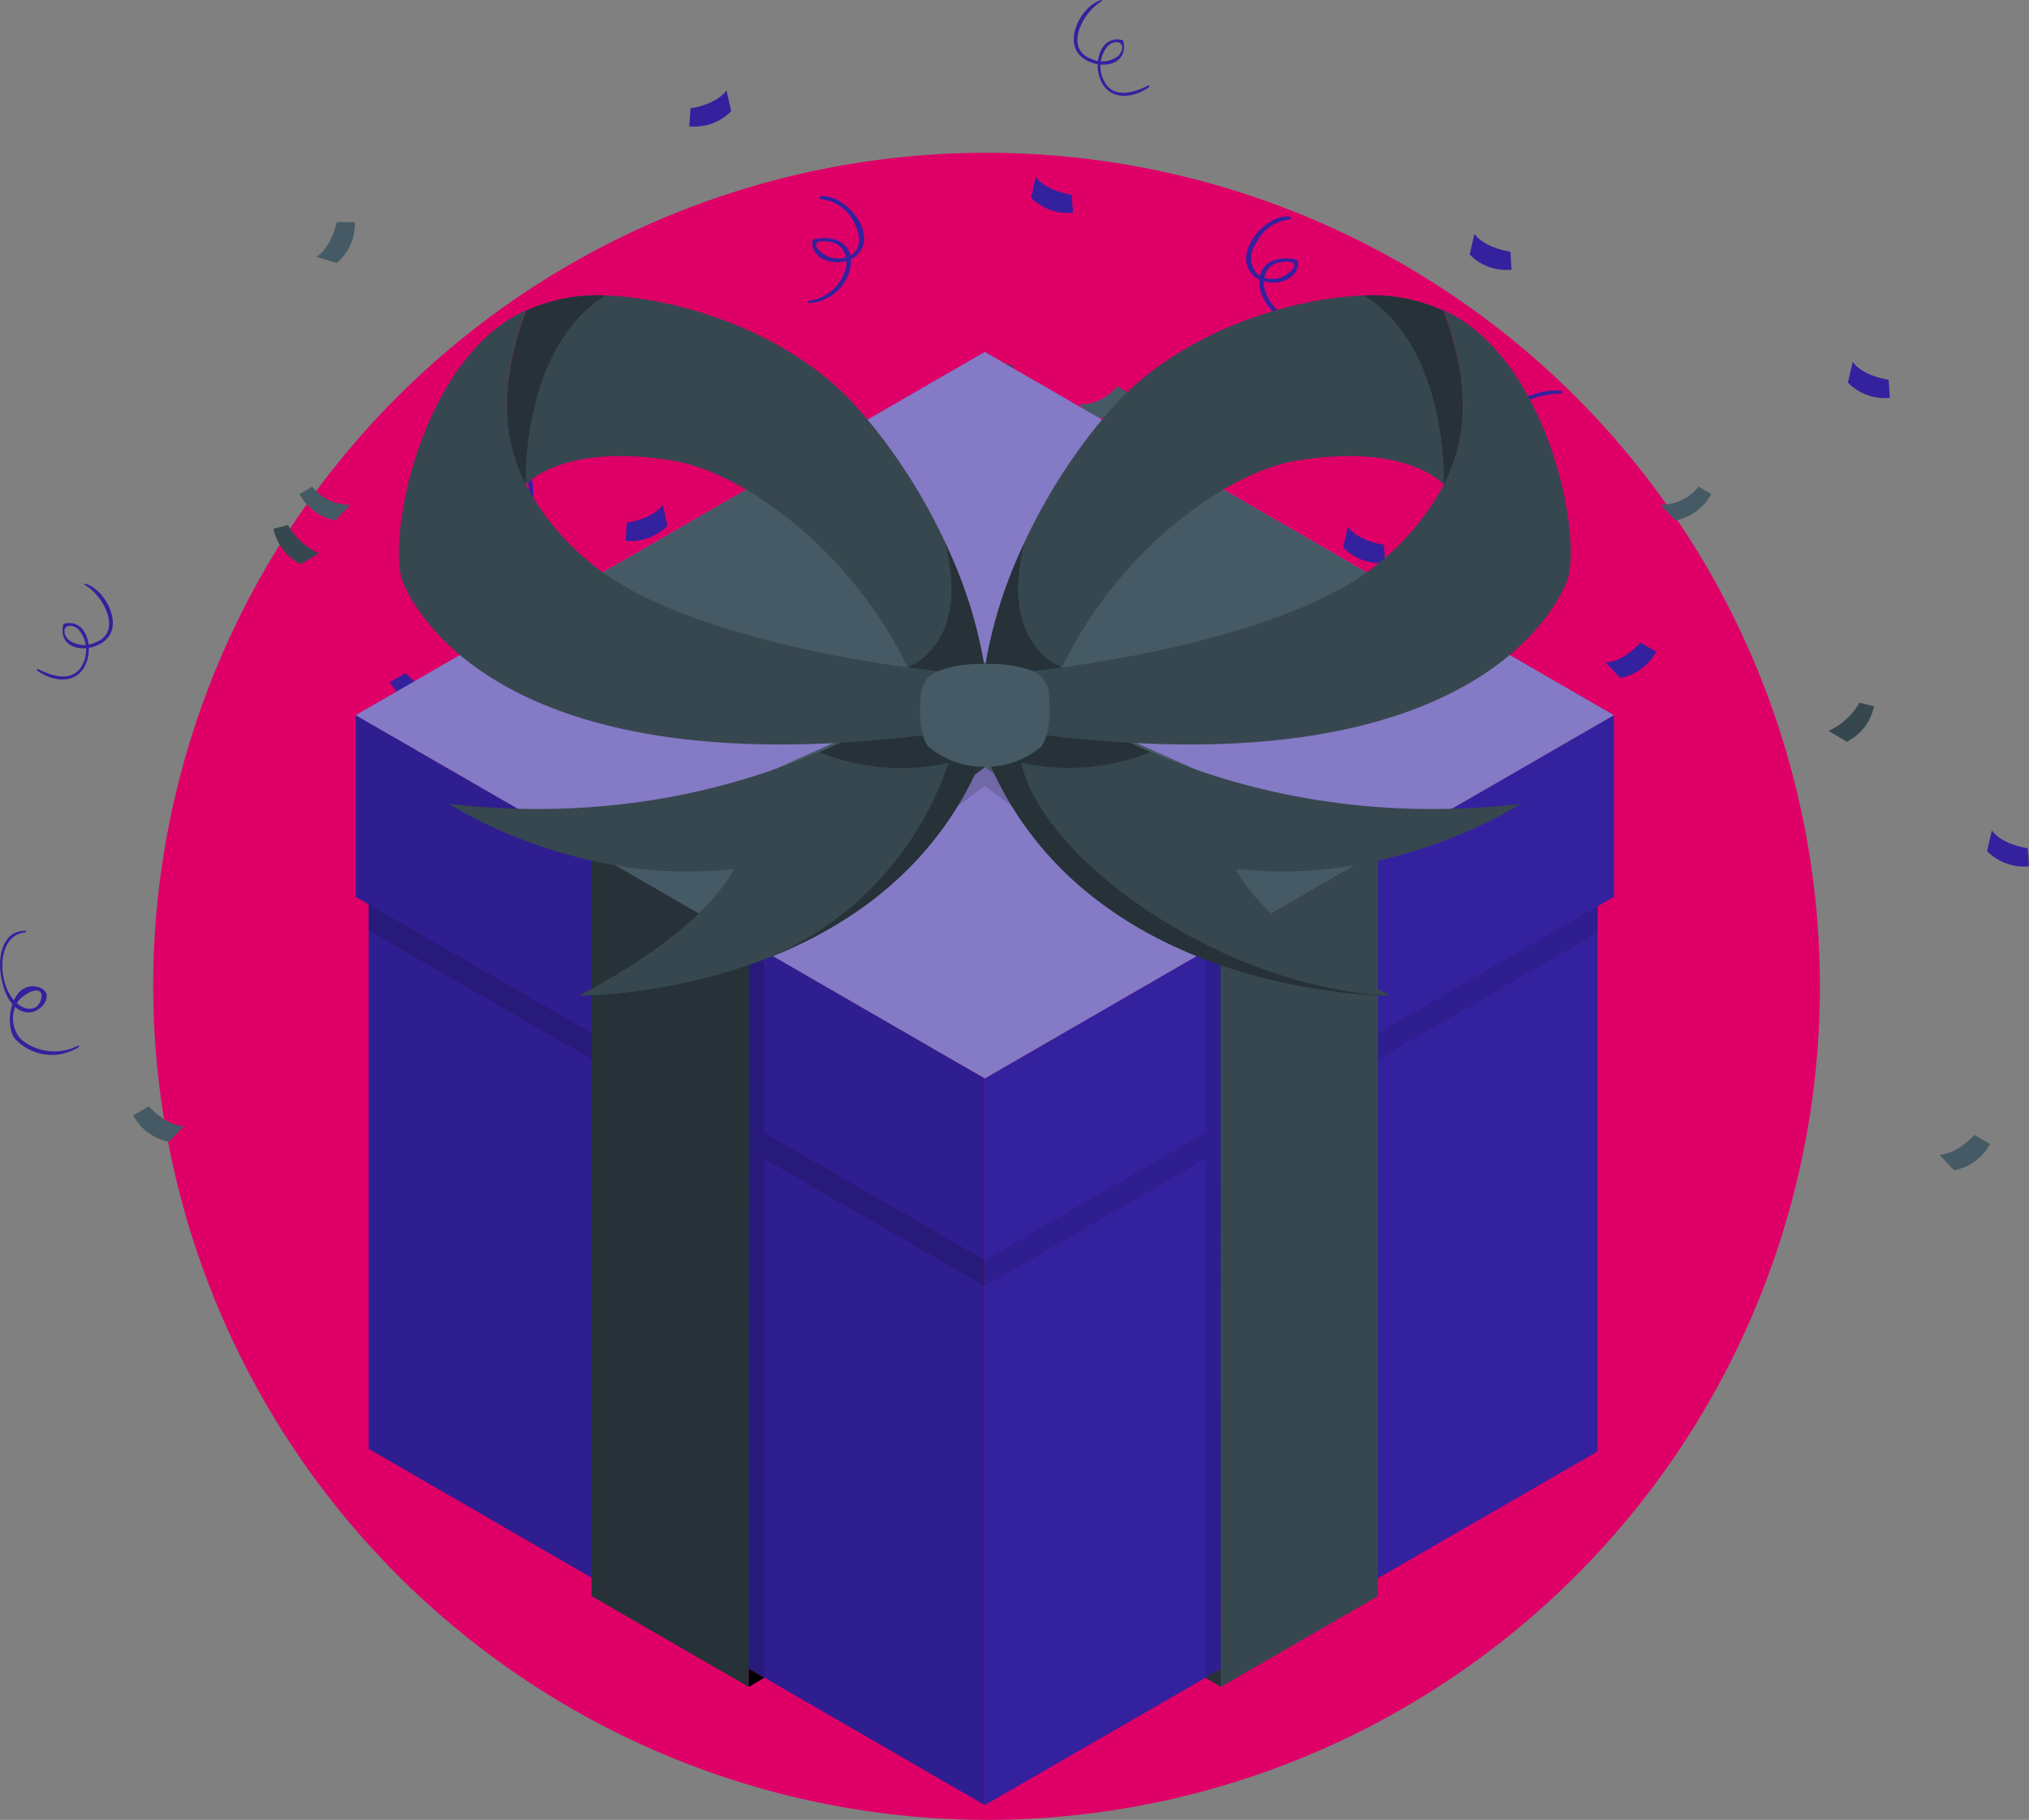 <svg xmlns="http://www.w3.org/2000/svg" width="148.6" height="133.257" viewBox="0 0 148.6 133.257"><rect x="0" y="0" width="148.6" height="133.257" fill="#808080" stroke="none"/><defs><style>.a{fill:#df0067;}.b{fill:#34219e;}.c{fill:#455a64;}.d{fill:#37474f;}.e{opacity:0.1;}.f{opacity:0.15;}.g{fill:#fff;opacity:0.4;}.h{fill:#263238;}</style></defs><g transform="translate(-1176.779 -1457.505)"><path class="a" d="M1207.3,2459.069a61.034,61.034,0,1,0-61.034-61.034A61.152,61.152,0,0,0,1207.3,2459.069Z" transform="translate(41.732 -868.307)"/><g transform="translate(1137.17 1436.2)"><g transform="translate(23.487 32.92)"><path class="b" d="M299.494,43.578c-1.855-.183-4.37,2.916-2.55,4.406,1.009.826,3.206.469,3.178-1.077a.2.2,0,0,0-.163-.175c-1.458-.334-2.9.294-2.658,1.986a3.277,3.277,0,0,0,3.071,2.689c.087,0,.056-.151,0-.167a3.232,3.232,0,0,1-2.721-2.415,1.744,1.744,0,0,1,.274-1.406,1.4,1.4,0,0,1,.648-.437c.218-.068,1-.191,1.192,0,.342.354-.588.953-.866,1.049a1.986,1.986,0,0,1-1.68-.159,1.723,1.723,0,0,1-.207-2.276,3.056,3.056,0,0,1,2.523-1.8c.1,0,.048-.195-.032-.2Z" transform="translate(-188.929 -39.339)"/><path class="b" d="M305.762,189.39c.584-1.315.52-2.678,2.221-3.111.747-.191,2.515-.365,3.075.3a.8.8,0,0,1-.147,1.025c-.441.4-.771-.079-.886-.5a1.927,1.927,0,0,1,.85-2.058,3.416,3.416,0,0,1,4.557.731c.064.079.131,0,.1-.087-1.3-3-7.548-.914-5.562,1.962.608.87,1.68.1,1.478-.818-.222-1.021-1.962-.969-2.733-.918a3.154,3.154,0,0,0-2.113.814,4.522,4.522,0,0,0-.914,2.622c0,.04.036.1.064.04Z" transform="translate(-194.58 -124.116)"/><path class="b" d="M432.679,91.787c-1.454.433-2.8,2.991-1.454,4.155,1.148.989,3.468.767,3.083-1.12a.123.123,0,0,0-.079-.1c-1.525-.365-2.03,1.414-1.708,2.59.5,1.827,2.34,1.8,3.671.85.044-.032.024-.159-.04-.127-1.089.544-2.614,1.029-3.277-.362a2.284,2.284,0,0,1,.318-2.546.945.945,0,0,1,.655-.254c.508.06.421.608.135.957a1.856,1.856,0,0,1-1.986.282c-2.094-.743-.655-3.456.711-4.219.04-.024.032-.127-.028-.111Z" transform="translate(-335.91 -103.401)"/><path class="b" d="M345.073,75.667c-1.716-.218-5.407,1.228-4.445,3.575.512,1.251,2.8,2.054,3.551.62a.163.163,0,0,0-.083-.211c-3.575-2.026-7.341,3.826-3.548,5.959.119.068.115-.135.048-.187a2.983,2.983,0,0,1-.743-4.2,3.937,3.937,0,0,1,1.589-1.438c.489-.23,1.716-.556,2.173-.079.207.222.2-.056.1.2a.731.731,0,0,1-.437.306,1.784,1.784,0,0,1-1.192-.04,1.625,1.625,0,0,1-1.192-1.887c.417-1.76,2.658-2.384,4.227-2.411C345.224,75.882,345.157,75.679,345.073,75.667Z" transform="translate(-214.637 -58.672)"/><path class="c" d="M310.657,153a3.769,3.769,0,0,0,1.319,2.991l1.5-.457s-1-.477-1.5-2.535Z" transform="translate(-197.573 -105.297)"/><path class="d" d="M341.4,207.54a3.757,3.757,0,0,0,1.323,2.987l1.494-.453s-1-.481-1.494-2.535Z" transform="translate(-216.102 -138.171)"/><path class="c" d="M427.84,213.533a3.757,3.757,0,0,1-2.642,1.923l-1.069-1.14s1.108.083,2.566-1.446Z" transform="translate(-265.969 -141.383)"/><path class="b" d="M366.29,122.8a3.757,3.757,0,0,1-2.642,1.923l-1.069-1.14s1.108.083,2.566-1.446Z" transform="translate(-228.87 -86.697)"/><path class="c" d="M326.286,69.5a3.767,3.767,0,0,1-2.638,1.927l-1.069-1.144s1.1.087,2.566-1.442Z" transform="translate(-204.761 -54.57)"/><path class="b" d="M410.335,73a3.763,3.763,0,0,1-3.075-1.116l.354-1.522s.544.965,2.63,1.319Z" transform="translate(-255.801 -55.487)"/><path class="b" d="M340.6,49.394a3.761,3.761,0,0,1-3.071-1.112l.35-1.522s.548.961,2.634,1.319Z" transform="translate(-213.772 -41.262)"/><path class="b" d="M259.731,38.894a3.761,3.761,0,0,1-3.071-1.112l.35-1.522s.548.961,2.63,1.319Z" transform="translate(-165.028 -34.933)"/><path class="b" d="M317.271,103.408a3.771,3.771,0,0,1-3.071-1.116l.35-1.521s.548.965,2.634,1.319Z" transform="translate(-199.71 -73.816)"/><path class="b" d="M461.161,139.218a3.768,3.768,0,0,1-3.071-1.116l.35-1.521s.548.965,2.63,1.319Z" transform="translate(-296.438 -87.4)"/><path class="c" d="M376.44,93.924a3.768,3.768,0,0,1-2.642,1.927l-1.069-1.144a3.47,3.47,0,0,0,2.781-1.327Z" transform="translate(-234.988 -69.362)"/><path class="d" d="M381.847,100.738a3.758,3.758,0,0,1-1.986,2.6l-1.351-.795a4.954,4.954,0,0,0,2.268-2.066Z" transform="translate(-228.472 -60.641)"/><path class="b" d="M216.477,39.838c1.859-.183,4.37,2.912,2.55,4.4-1.005.83-3.206.469-3.178-1.077a.2.2,0,0,1,.163-.171c1.462-.334,2.9.29,2.658,1.986a3.269,3.269,0,0,1-3.067,2.685c-.091,0-.06-.151,0-.163a3.232,3.232,0,0,0,2.717-2.419,1.72,1.72,0,0,0-.274-1.4,1.363,1.363,0,0,0-.663-.445c-.215-.068-1-.191-1.172,0-.346.358.588.953.866,1.049a1.959,1.959,0,0,0,1.676-.159c.771-.536.58-1.553.207-2.276a3.046,3.046,0,0,0-2.523-1.8c-.1,0-.048-.195.032-.2Z" transform="translate(-140.247 -37.085)"/><path class="b" d="M195.529,195.93c-.584-1.315-.524-2.678-2.221-3.115-.747-.191-2.515-.365-3.079.3a.794.794,0,0,0,.147,1.021c.445.4.795-.079.89-.5a1.931,1.931,0,0,0-.85-2.062,3.416,3.416,0,0,0-4.576.735c-.06.076-.127,0-.1-.087,1.3-3,7.548-.914,5.562,1.962-.608.87-1.684.1-1.482-.818.226-1.021,1.986-.969,2.733-.922a3.178,3.178,0,0,1,2.117.814,4.542,4.542,0,0,1,.914,2.622c0,.044-.036.1-.064.044Z" transform="translate(-122.278 -128.058)"/><path class="b" d="M54.3,93.637c1.454.433,2.8,2.991,1.454,4.155-1.148.993-3.468.767-3.083-1.12a.131.131,0,0,1,.079-.1c1.525-.362,2.03,1.418,1.708,2.594-.5,1.823-2.34,1.8-3.671.846-.044-.032-.024-.155.04-.123,1.088.544,2.614,1.025,3.277-.365a2.277,2.277,0,0,0-.318-2.542.949.949,0,0,0-.655-.258c-.508.06-.421.612-.135.957a1.856,1.856,0,0,0,1.986.282c2.094-.739.655-3.456-.711-4.219-.04-.024-.032-.127.028-.111Z" transform="translate(-31.924 -62.516)"/><path class="b" d="M68.454,175.365c-2.475.2-2.03,4.9-.032,5.534a.985.985,0,0,0,.759-.04,1.1,1.1,0,0,0,.449-.942c-.238-.795-1.589.215-1.744.528a2.312,2.312,0,0,0,.191,2.705,3.785,3.785,0,0,0,4.235.5c.064-.036.075.087.032.119a3.675,3.675,0,0,1-4.684-.64c-.795-1.112-.25-4.064,1.522-3.8,1.653.242.508,2.125-.743,1.875s-1.7-1.911-1.823-2.94c-.151-1.3.234-3.043,1.839-3.015C68.505,175.25,68.5,175.361,68.454,175.365Z" transform="translate(-50.462 -118.708)"/><path class="b" d="M149.38,75.667c1.716-.218,5.407,1.228,4.445,3.575-.512,1.251-2.8,2.054-3.551.62a.163.163,0,0,1,.083-.211c3.575-2.026,7.341,3.826,3.548,5.959-.119.068-.115-.135-.048-.187a2.983,2.983,0,0,0,.743-4.2,3.937,3.937,0,0,0-1.589-1.438c-.489-.23-1.716-.556-2.173-.079-.207.222-.2-.056-.1.2a.731.731,0,0,0,.437.306,1.784,1.784,0,0,0,1.192-.04,1.625,1.625,0,0,0,1.192-1.887c-.417-1.76-2.658-2.384-4.227-2.411-.107,0-.04-.2.044-.215Z" transform="translate(-100.306 -58.672)"/><path class="c" d="M127.727,44.624a3.764,3.764,0,0,1-1.323,2.991l-1.494-.461s1-.477,1.494-2.535Z" transform="translate(-85.617 -39.972)"/><path class="c" d="M205.437,164.41a3.764,3.764,0,0,1-1.323,2.991l-1.494-.453s1-.481,1.494-2.538Z" transform="translate(-132.456 -112.174)"/><path class="d" d="M190.577,222.26a3.778,3.778,0,0,1-1.323,2.991l-1.494-.457s1-.477,1.494-2.535Z" transform="translate(-123.499 -147.043)"/><path class="c" d="M91.13,208.269a3.768,3.768,0,0,0,2.642,1.927l1.069-1.144s-1.108.087-2.566-1.442Z" transform="translate(-65.256 -138.213)"/><path class="b" d="M138.49,128.409a3.768,3.768,0,0,0,2.642,1.927l1.065-1.144s-1.1.087-2.562-1.442Z" transform="translate(-93.802 -90.078)"/><path class="c" d="M182,71.869a3.768,3.768,0,0,0,2.642,1.927l1.065-1.144s-1.1.087-2.562-1.442Z" transform="translate(-120.028 -55.999)"/><path class="b" d="M171,35.554a3.768,3.768,0,0,0,3.075-1.112l-.35-1.522s-.548.961-2.634,1.319Z" transform="translate(-104.397 -37.92)"/><path class="b" d="M181.91,99.368a3.771,3.771,0,0,0,3.071-1.116l-.35-1.522s-.548.965-2.634,1.319Z" transform="translate(-119.973 -71.381)"/><path class="c" d="M121.8,93.924a3.768,3.768,0,0,0,2.642,1.927l1.069-1.144a3.47,3.47,0,0,1-2.781-1.327Z" transform="translate(-83.743 -69.362)"/><path class="d" d="M117,100.738a3.758,3.758,0,0,0,1.986,2.6l1.351-.795a4.954,4.954,0,0,1-2.268-2.066Z" transform="translate(-80.849 -73.641)"/><path class="c" d="M269.25,75.414a3.768,3.768,0,0,1-2.642,1.927L265.54,76.2a3.483,3.483,0,0,0,2.781-1.331Z" transform="translate(-170.38 -58.205)"/><path class="d" d="M248.257,70.668a3.769,3.769,0,0,1-1.986,2.606l-1.351-.795a4.946,4.946,0,0,0,2.268-2.07Z" transform="translate(-157.952 -55.517)"/></g></g><g transform="translate(1031.369 1396.152)"><g transform="translate(171.46 82.977)"><path class="b" d="M217.535,215.187,172.41,189.1V149.231l-.95-.546V135.38l46.075,26.6Z" transform="translate(-171.46 -104.638)"/><path class="e" d="M217.535,215.187,172.41,189.1V149.231l-.95-.546V135.38l46.075,26.6Z" transform="translate(-171.46 -104.638)"/><path class="f" d="M218.2,185.043l-16.156-9.328-.006-13.323-1.109-.622-.006,13.3L173.08,158.99V160.9l27.848,16.074-.006,37.991,1.132.651-.006-38,16.156,9.328Z" transform="translate(-172.13 -114.397)"/><path class="b" d="M250,215.187l44.878-25.894V149.371l1.2-.686V135.38L250,161.984Z" transform="translate(-203.925 -104.638)"/><path class="e" d="M294.878,159.23l-27.6,15.939-.006-13.3-1.109.622v13.323L250,185.142v1.907l16.156-9.322-.006,37.991,1.132-.651-.006-37.979,27.6-15.921Z" transform="translate(-203.925 -114.497)"/><path class="b" d="M263.61,116.638l-46.075-26.6-46.075,26.6,46.075,26.6Z" transform="translate(-171.46 -85.897)"/><path class="g" d="M263.61,116.638l-46.075-26.6-46.075,26.6,46.075,26.6Z" transform="translate(-171.46 -85.897)"/><path class="f" d="M221.263,128.881l-22.023-9.914.98-.587,22.21,9.979" transform="translate(-182.943 -97.611)"/><path class="f" d="M262.383,128.881l22.023-9.914-.986-.587-22.21,9.979" transform="translate(-208.559 -97.611)"/><path class="f" d="M255.093,154.69l-16.35-12.138v-.006l-.921-.686-.006.006v-.006l-.927.686.006.006L220.54,154.69l1.115.622,16.162-12.073,16.168,12.073Z" transform="translate(-191.747 -107.317)"/><path class="d" d="M290.968,152.39v54.523l-11.516,6.653-.012-54.523Z" transform="translate(-216.094 -111.669)"/><path class="h" d="M278.662,255.736l-1.132-.675,1.132-.651Z" transform="translate(-215.305 -153.84)"/><path class="h" d="M200.91,152.39v54.523l11.516,6.653.012-54.523Z" transform="translate(-183.633 -111.669)"/><path d="M220.54,255.736l1.132-.675-1.132-.651Z" transform="translate(-191.747 -153.84)"/><path class="c" d="M212.438,140.3l17.277-12.824,6.588-3.807,22.2-9.973-11.516-6.653-17.277,12.824-6.582,3.807-22.222,9.973Z" transform="translate(-183.633 -92.924)"/><path class="h" d="M237.963,135.39l-1.173.522,3.878,1.719,2.951,2.241.927-.686-2.88-2.135Z" transform="translate(-198.465 -104.642)"/><path class="c" d="M246.979,140.3l-20.145-14.965L200.91,113.693l11.522-6.653,20.163,14.965,25.912,11.639Z" transform="translate(-183.633 -92.924)"/><path class="d" d="M218.733,131.66S205.2,142.894,183.1,140.336c0,0,9.386,6.142,20.861,4.752,0,0-1.648,4.189-11.316,9.287,0,0,24.152.223,30.394-19.829Z" transform="translate(-176.271 -103.1)"/><path class="h" d="M222.15,151.818c6.688-2.511,13.986-7.462,17.013-17.241l-4.306-2.886h0a38.267,38.267,0,0,1-8.512,4.875h0a16.133,16.133,0,0,0,9.48.786,23.554,23.554,0,0,1-13.675,14.467Z" transform="translate(-192.413 -103.113)"/><path class="d" d="M191.724,96.841s2.687-3.144,10.929-1.725c4.975.862,13.422,6.658,17.6,16.315.528,1.22,1.713,1.631,2.347,2.452a4.693,4.693,0,0,0,.481.516l2.611.029c0-9.023-5.063-18.127-9.85-23.4s-12.672-7.843-18.292-8.043a12.613,12.613,0,0,0-5.8,1.115C190.222,88.37,189.588,92.6,191.724,96.841Z" transform="translate(-179.269 -82.977)"/><path class="h" d="M240.34,122.995h0s4.693-1.584,2.763-9.1a32.072,32.072,0,0,1,3.232,13.323l-2.611-.029a4.7,4.7,0,0,1-.481-.516c-.634-.821-1.819-1.232-2.347-2.452C240.727,123.793,240.534,123.394,240.34,122.995Z" transform="translate(-199.932 -95.755)"/><path class="d" d="M190.952,103.4a18.772,18.772,0,0,1-4.81-5.784c-2.141-4.241-1.508-8.471,0-12.748-4.834,2.135-7.72,8.418-8.8,13.493-.587,2.839-.657,5.28-.176,6.453,1.355,3.191,9.292,16.086,43.288,10.407l-.035-3.573C211.907,111.122,197.042,108.529,190.952,103.4Z" transform="translate(-173.687 -83.76)"/><path class="h" d="M191.724,96.841s-.4-9.938,5.825-13.851a12.613,12.613,0,0,0-5.8,1.115C190.222,88.37,189.588,92.6,191.724,96.841Z" transform="translate(-179.269 -82.977)"/><path class="d" d="M253.126,131.66s13.534,11.234,35.633,8.676c0,0-9.386,6.142-20.861,4.752,0,0,1.648,4.189,11.316,9.287,0,0-24.152.223-30.394-19.829Z" transform="translate(-203.437 -103.1)"/><path class="h" d="M252.171,137.335a16.175,16.175,0,0,0,9.48-.786h0l-.886-.4-.135-.059-.786-.37-.176-.082-.716-.358a1.676,1.676,0,0,1-.176-.094c-.229-.111-.446-.229-.663-.34l-.176-.094-.587-.334-.17-.094-.551-.317-.153-.088-.516-.293-.141-.082-.446-.282-.129-.082-.393-.258-.117-.076-.34-.229-.1-.07-.287-.2-.088-.065-.229-.164-.076-.059-.17-.129-.076-.059-.106-.076-.07-.053-.035-.035-.041-.029h0l-1.408.945-2.9,1.942c6.236,20.051,30.388,19.829,30.394,19.829h0C266.779,153.808,253.726,144.381,252.171,137.335Z" transform="translate(-203.433 -103.109)"/><path class="d" d="M283.377,96.841s-2.687-3.144-10.929-1.725c-4.975.862-13.422,6.658-17.6,16.315-.528,1.22-1.713,1.631-2.347,2.452a4.694,4.694,0,0,1-.481.516l-2.611.029c0-9.023,5.063-18.127,9.85-23.4s12.672-7.843,18.292-8.043a12.613,12.613,0,0,1,5.8,1.115C284.878,88.37,285.541,92.6,283.377,96.841Z" transform="translate(-203.681 -82.977)"/><path class="h" d="M255.435,122.995h0s-4.693-1.584-2.763-9.1a32.072,32.072,0,0,0-3.232,13.323l2.611-.029a4.688,4.688,0,0,0,.481-.516c.634-.821,1.819-1.232,2.347-2.452C255.048,123.793,255.242,123.394,255.435,122.995Z" transform="translate(-203.694 -95.755)"/><path class="d" d="M278.322,103.4a18.773,18.773,0,0,0,4.81-5.784c2.141-4.241,1.508-8.471,0-12.748,4.834,2.135,7.72,8.418,8.8,13.493.587,2.839.657,5.28.176,6.453-1.355,3.191-9.292,16.086-43.288,10.407l.035-3.573C257.367,111.122,272.233,108.529,278.322,103.4Z" transform="translate(-203.437 -83.76)"/><path class="h" d="M303.205,96.841s.4-9.938-5.825-13.851a12.613,12.613,0,0,1,5.8,1.115C304.707,88.37,305.37,92.6,303.205,96.841Z" transform="translate(-223.51 -82.977)"/><path class="c" d="M251.35,131.085a1.959,1.959,0,0,0-1.173-1.59,9.164,9.164,0,0,0-3.52-.5,8.636,8.636,0,0,0-3.6.587,1.889,1.889,0,0,0-1.062,1.525c-.123,1.068-.2,2.875.5,3.9a6.224,6.224,0,0,0,4.171,1.5,6.13,6.13,0,0,0,4.148-1.5C251.514,133.96,251.444,132.153,251.35,131.085Z" transform="translate(-200.582 -101.992)"/></g></g></g></svg>